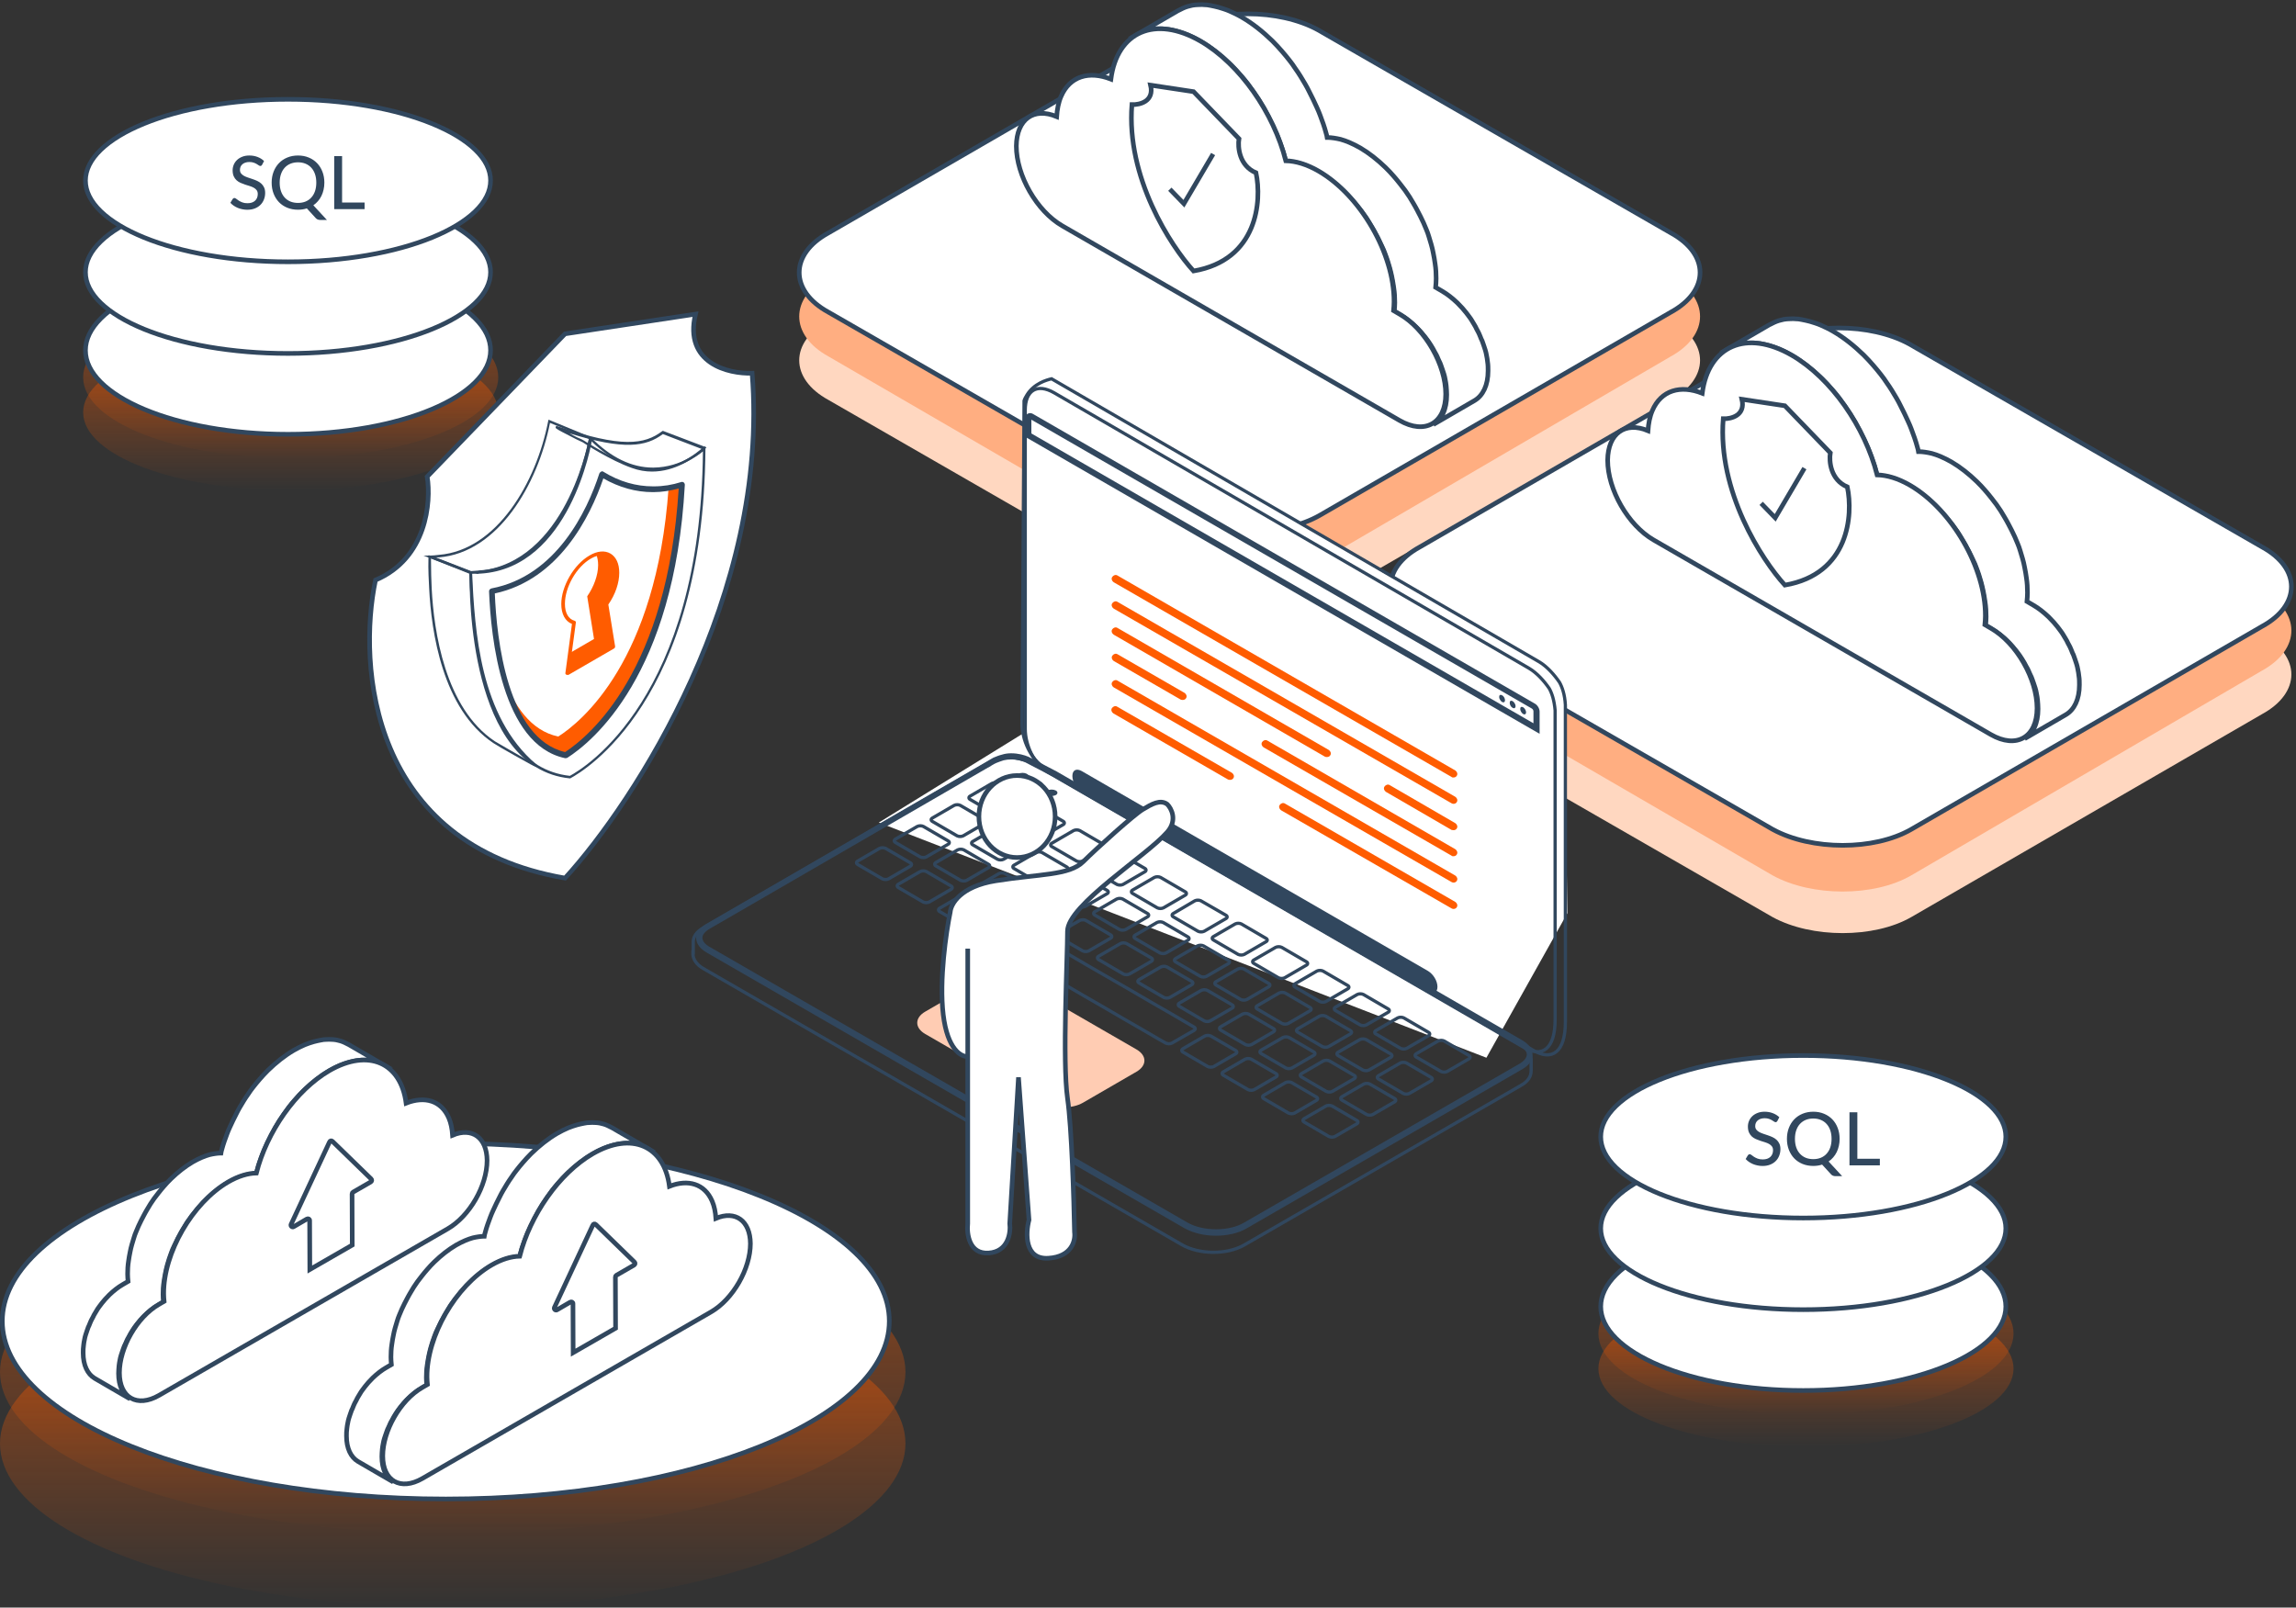 <svg width="497" height="348" viewBox="0 0 497 348" fill="none" xmlns="http://www.w3.org/2000/svg">
<rect x="0" y="0" width="497" height="348" fill="#333333" stroke="none"/>
<ellipse cx="98" cy="297" rx="98" ry="35" fill="url(#paint0_linear_408_18241)" fill-opacity="0.5"/>
<ellipse cx="98" cy="312.5" rx="98" ry="35.5" fill="url(#paint1_linear_408_18241)" fill-opacity="0.5"/>
<path d="M192.5 286C192.5 291.205 189.892 296.213 185.071 300.819C180.249 305.427 173.245 309.599 164.548 313.114C147.158 320.142 123.1 324.5 96.5 324.5C69.9 324.5 45.842 320.142 28.451 313.114C19.755 309.599 12.751 305.427 7.929 300.819C3.108 296.213 0.5 291.205 0.5 286C0.5 280.795 3.108 275.787 7.929 271.181C12.751 266.573 19.755 262.401 28.451 258.886C45.842 251.858 69.9 247.5 96.5 247.5C123.1 247.5 147.158 251.858 164.548 258.886C173.245 262.401 180.249 266.573 185.071 271.181C189.892 275.787 192.5 280.795 192.5 286Z" fill="white" stroke="#31475E"/>
<path d="M75.555 226.17C75.507 226.17 75.507 226.123 75.459 226.123C75.172 225.979 74.884 225.835 74.597 225.692C74.31 225.548 74.022 225.452 73.735 225.356C73.448 225.261 73.113 225.213 72.778 225.117C72.442 225.069 72.107 225.021 71.772 225.021C71.389 225.021 71.054 224.973 70.671 225.021C70.24 225.021 69.857 225.069 69.426 225.165C68.947 225.261 68.468 225.356 67.941 225.5C67.319 225.692 66.649 225.883 65.978 226.17C65.212 226.506 64.398 226.889 63.584 227.368C61.621 228.517 59.754 230.001 57.982 231.725C57.359 232.347 56.737 233.018 56.162 233.688C55.684 234.215 55.252 234.789 54.822 235.316C54.438 235.795 54.056 236.322 53.72 236.848C53.385 237.327 53.05 237.806 52.763 238.285C52.475 238.764 52.188 239.242 51.901 239.721C51.614 240.2 51.374 240.679 51.135 241.158C50.895 241.637 50.656 242.115 50.416 242.594C50.177 243.073 49.986 243.552 49.746 244.031C49.507 244.509 49.315 245.036 49.124 245.515C48.932 246.042 48.74 246.568 48.549 247.095C48.358 247.67 48.166 248.244 48.022 248.819C47.927 249.106 47.879 249.346 47.831 249.633C47.783 249.633 47.735 249.633 47.639 249.633C47.304 249.633 46.969 249.681 46.586 249.729C46.203 249.777 45.772 249.872 45.341 249.968C44.814 250.112 44.288 250.303 43.713 250.543C43.042 250.83 42.372 251.165 41.702 251.548C40.074 252.506 38.494 253.751 37.009 255.187C36.483 255.714 35.956 256.241 35.477 256.815C35.094 257.246 34.711 257.725 34.328 258.204C33.993 258.635 33.705 259.018 33.37 259.449C33.083 259.832 32.843 260.263 32.556 260.646C32.317 261.029 32.077 261.412 31.838 261.843C31.599 262.226 31.407 262.609 31.168 263.04C30.976 263.423 30.737 263.854 30.545 264.237C30.354 264.62 30.162 265.051 29.971 265.434C29.779 265.865 29.635 266.248 29.444 266.679C29.252 267.11 29.109 267.541 28.965 268.02C28.821 268.499 28.678 268.977 28.534 269.456C28.39 269.983 28.247 270.51 28.151 271.084C28.007 271.755 27.912 272.377 27.816 273.047C27.672 273.957 27.624 274.915 27.624 275.777C27.624 276.351 27.672 276.878 27.72 277.405L26.571 278.075C25.565 278.65 24.608 279.416 23.698 280.278C23.363 280.613 23.076 280.948 22.74 281.283C22.501 281.57 22.262 281.858 22.022 282.145C21.831 282.384 21.639 282.672 21.448 282.911C21.256 283.151 21.112 283.39 20.969 283.629C20.825 283.869 20.681 284.108 20.538 284.348C20.394 284.587 20.25 284.826 20.155 285.066C20.011 285.305 19.915 285.545 19.772 285.784C19.676 286.024 19.532 286.263 19.436 286.55C19.341 286.79 19.245 287.077 19.101 287.316C19.006 287.604 18.91 287.843 18.814 288.13C18.718 288.418 18.622 288.705 18.527 288.992C18.431 289.327 18.335 289.663 18.287 289.998C18.192 290.381 18.144 290.812 18.096 291.195C18 291.769 18 292.344 18 292.871C18 295.552 18.958 297.467 20.49 298.377L28.151 302.83C26.619 301.921 25.661 300.053 25.661 297.324C25.661 296.797 25.709 296.223 25.757 295.648C25.805 295.265 25.853 294.882 25.948 294.451C25.996 294.116 26.092 293.781 26.188 293.445C26.284 293.158 26.379 292.871 26.475 292.583C26.571 292.296 26.667 292.057 26.762 291.769C26.858 291.53 26.954 291.243 27.098 291.003C27.193 290.764 27.337 290.525 27.433 290.237C27.529 289.998 27.672 289.758 27.816 289.519C27.96 289.28 28.055 289.04 28.199 288.801C28.343 288.561 28.486 288.322 28.63 288.083C28.774 287.843 28.965 287.604 29.109 287.364C29.3 287.125 29.492 286.838 29.683 286.598C29.923 286.311 30.162 286.024 30.401 285.736C30.689 285.401 31.024 285.066 31.359 284.731C32.269 283.869 33.227 283.103 34.232 282.528L35.381 281.858C35.334 281.331 35.286 280.804 35.286 280.23C35.286 279.32 35.334 278.41 35.477 277.5C35.573 276.878 35.669 276.208 35.812 275.537C35.908 275.011 36.052 274.484 36.195 273.909C36.339 273.43 36.483 272.952 36.626 272.473C36.77 272.042 36.914 271.611 37.105 271.132C37.249 270.701 37.44 270.27 37.632 269.887C37.823 269.456 38.015 269.073 38.206 268.69C38.398 268.307 38.59 267.876 38.829 267.493C39.02 267.11 39.26 266.679 39.499 266.296C39.739 265.913 39.978 265.482 40.218 265.099C40.457 264.668 40.744 264.285 41.032 263.902C41.319 263.471 41.654 263.04 41.989 262.657C42.372 262.178 42.755 261.699 43.138 261.268C43.617 260.694 44.144 260.167 44.67 259.64C46.155 258.204 47.735 256.959 49.363 256.001C50.033 255.618 50.704 255.283 51.374 254.996C51.949 254.756 52.475 254.565 53.002 254.421C53.433 254.325 53.816 254.23 54.247 254.182C54.582 254.134 54.965 254.086 55.3 254.086C55.348 254.086 55.396 254.086 55.492 254.086C55.54 253.799 55.636 253.559 55.684 253.272C55.827 252.697 56.019 252.123 56.21 251.548C56.402 251.021 56.593 250.495 56.785 249.968C56.976 249.489 57.168 248.963 57.407 248.484C57.599 248.005 57.838 247.526 58.078 247.047C58.317 246.568 58.556 246.09 58.796 245.611C59.035 245.132 59.323 244.653 59.562 244.174C59.849 243.695 60.137 243.217 60.424 242.738C60.759 242.259 61.046 241.78 61.382 241.301C61.765 240.775 62.1 240.296 62.483 239.769C62.914 239.195 63.345 238.668 63.824 238.141C64.398 237.471 65.021 236.8 65.643 236.178C67.415 234.454 69.282 232.97 71.245 231.821C72.059 231.342 72.825 230.959 73.639 230.624C74.31 230.336 74.932 230.145 75.603 229.953C76.129 229.81 76.608 229.714 77.087 229.618C77.518 229.57 77.949 229.522 78.332 229.474C78.715 229.474 79.098 229.474 79.433 229.474C79.768 229.474 80.103 229.522 80.439 229.57C80.774 229.618 81.061 229.714 81.396 229.81C81.684 229.905 81.971 230.001 82.258 230.145C82.546 230.288 82.833 230.384 83.12 230.576C83.168 230.576 83.168 230.624 83.216 230.624L75.555 226.17Z" fill="white" stroke="#31475E" stroke-miterlimit="10"/>
<path d="M71.294 231.771C79.77 226.887 86.76 230.047 87.91 238.81C91.932 237.23 95.523 238.235 97.151 242.018C97.63 243.119 97.869 244.412 97.965 245.753C102.179 243.981 105.387 246.232 105.435 251.211C105.435 256.67 101.652 263.278 96.912 266.007L34.425 302.063C29.685 304.792 25.854 302.589 25.854 297.179C25.854 291.768 29.637 285.112 34.377 282.383L35.526 281.713C35.478 281.186 35.431 280.659 35.431 280.085C35.383 271.178 41.655 260.357 49.412 255.856C51.567 254.611 53.626 253.989 55.493 253.941C57.744 245.082 63.968 236.033 71.294 231.771Z" fill="white" stroke="#31475E" stroke-miterlimit="10"/>
<path d="M71.956 247.071L80.344 255.221C80.543 255.42 80.503 255.698 80.265 255.857L76.408 258.083C76.289 258.163 76.21 258.282 76.21 258.441L76.249 269.533L67.066 274.821L67.026 264.206C67.026 263.888 66.708 263.729 66.429 263.888L63.567 265.558C63.249 265.756 62.851 265.399 63.01 265.041L71.32 247.23C71.439 246.912 71.757 246.872 71.956 247.071Z" stroke="#31475E" stroke-miterlimit="10"/>
<path d="M132.555 244.17C132.507 244.17 132.507 244.123 132.459 244.123C132.172 243.979 131.884 243.835 131.597 243.692C131.31 243.548 131.022 243.452 130.735 243.356C130.448 243.261 130.113 243.213 129.778 243.117C129.442 243.069 129.107 243.021 128.772 243.021C128.389 243.021 128.054 242.973 127.671 243.021C127.24 243.021 126.857 243.069 126.426 243.165C125.947 243.261 125.468 243.356 124.941 243.5C124.319 243.692 123.649 243.883 122.978 244.17C122.212 244.506 121.398 244.889 120.584 245.368C118.621 246.517 116.754 248.001 114.982 249.725C114.359 250.347 113.737 251.018 113.162 251.688C112.684 252.215 112.253 252.789 111.822 253.316C111.439 253.795 111.055 254.322 110.72 254.848C110.385 255.327 110.05 255.806 109.763 256.285C109.475 256.764 109.188 257.242 108.901 257.721C108.613 258.2 108.374 258.679 108.135 259.158C107.895 259.637 107.656 260.115 107.416 260.594C107.177 261.073 106.985 261.552 106.746 262.031C106.507 262.509 106.315 263.036 106.124 263.515C105.932 264.042 105.741 264.568 105.549 265.095C105.357 265.67 105.166 266.244 105.022 266.819C104.927 267.106 104.879 267.346 104.831 267.633C104.783 267.633 104.735 267.633 104.639 267.633C104.304 267.633 103.969 267.681 103.586 267.729C103.203 267.777 102.772 267.872 102.341 267.968C101.814 268.112 101.287 268.303 100.713 268.543C100.043 268.83 99.372 269.165 98.702 269.548C97.074 270.506 95.494 271.751 94.009 273.187C93.483 273.714 92.956 274.241 92.477 274.815C92.094 275.246 91.711 275.725 91.328 276.204C90.993 276.635 90.705 277.018 90.37 277.449C90.083 277.832 89.844 278.263 89.556 278.646C89.317 279.029 89.077 279.412 88.838 279.843C88.599 280.226 88.407 280.609 88.168 281.04C87.976 281.423 87.737 281.854 87.545 282.237C87.354 282.62 87.162 283.051 86.971 283.434C86.779 283.865 86.635 284.248 86.444 284.679C86.252 285.11 86.109 285.541 85.965 286.02C85.821 286.499 85.678 286.977 85.534 287.456C85.391 287.983 85.247 288.51 85.151 289.084C85.007 289.755 84.912 290.377 84.816 291.047C84.672 291.957 84.624 292.915 84.624 293.777C84.624 294.351 84.672 294.878 84.72 295.405L83.571 296.075C82.565 296.65 81.608 297.416 80.698 298.278C80.363 298.613 80.076 298.948 79.74 299.283C79.501 299.57 79.261 299.858 79.022 300.145C78.831 300.384 78.639 300.672 78.448 300.911C78.256 301.151 78.112 301.39 77.969 301.629C77.825 301.869 77.681 302.108 77.538 302.348C77.394 302.587 77.251 302.826 77.155 303.066C77.011 303.305 76.915 303.545 76.772 303.784C76.676 304.024 76.532 304.263 76.436 304.55C76.341 304.79 76.245 305.077 76.101 305.316C76.005 305.604 75.91 305.843 75.814 306.13C75.718 306.418 75.623 306.705 75.527 306.992C75.431 307.327 75.335 307.663 75.287 307.998C75.192 308.381 75.144 308.812 75.096 309.195C75 309.769 75 310.344 75 310.871C75 313.552 75.958 315.467 77.49 316.377L85.151 320.83C83.619 319.921 82.661 318.053 82.661 315.324C82.661 314.797 82.709 314.223 82.757 313.648C82.805 313.265 82.853 312.882 82.948 312.451C82.996 312.116 83.092 311.781 83.188 311.445C83.284 311.158 83.379 310.871 83.475 310.583C83.571 310.296 83.667 310.057 83.763 309.769C83.858 309.53 83.954 309.243 84.098 309.003C84.193 308.764 84.337 308.525 84.433 308.237C84.529 307.998 84.672 307.758 84.816 307.519C84.96 307.28 85.055 307.04 85.199 306.801C85.343 306.561 85.486 306.322 85.63 306.083C85.774 305.843 85.965 305.604 86.109 305.364C86.3 305.125 86.492 304.838 86.683 304.598C86.923 304.311 87.162 304.024 87.401 303.736C87.689 303.401 88.024 303.066 88.359 302.731C89.269 301.869 90.227 301.103 91.232 300.528L92.381 299.858C92.334 299.331 92.286 298.804 92.286 298.23C92.286 297.32 92.334 296.41 92.477 295.5C92.573 294.878 92.669 294.208 92.812 293.537C92.908 293.011 93.052 292.484 93.195 291.909C93.339 291.43 93.483 290.952 93.626 290.473C93.77 290.042 93.914 289.611 94.105 289.132C94.249 288.701 94.44 288.27 94.632 287.887C94.823 287.456 95.015 287.073 95.206 286.69C95.398 286.307 95.59 285.876 95.829 285.493C96.02 285.11 96.26 284.679 96.499 284.296C96.739 283.913 96.978 283.482 97.218 283.099C97.457 282.668 97.744 282.285 98.031 281.902C98.319 281.471 98.654 281.04 98.989 280.657C99.372 280.178 99.755 279.699 100.138 279.268C100.617 278.694 101.144 278.167 101.671 277.64C103.155 276.204 104.735 274.959 106.363 274.001C107.033 273.618 107.704 273.283 108.374 272.996C108.949 272.756 109.475 272.565 110.002 272.421C110.433 272.325 110.816 272.23 111.247 272.182C111.582 272.134 111.965 272.086 112.3 272.086C112.348 272.086 112.396 272.086 112.492 272.086C112.54 271.799 112.636 271.559 112.684 271.272C112.827 270.697 113.019 270.123 113.21 269.548C113.402 269.021 113.593 268.495 113.785 267.968C113.976 267.489 114.168 266.963 114.407 266.484C114.599 266.005 114.838 265.526 115.078 265.047C115.317 264.568 115.556 264.09 115.796 263.611C116.035 263.132 116.323 262.653 116.562 262.174C116.849 261.695 117.137 261.217 117.424 260.738C117.759 260.259 118.046 259.78 118.382 259.301C118.765 258.775 119.1 258.296 119.483 257.769C119.914 257.195 120.345 256.668 120.824 256.141C121.398 255.471 122.021 254.8 122.643 254.178C124.415 252.454 126.282 250.97 128.245 249.821C129.059 249.342 129.825 248.959 130.639 248.624C131.31 248.336 131.932 248.145 132.603 247.953C133.129 247.81 133.608 247.714 134.087 247.618C134.518 247.57 134.949 247.522 135.332 247.474C135.715 247.474 136.098 247.474 136.433 247.474C136.768 247.474 137.104 247.522 137.439 247.57C137.774 247.618 138.061 247.714 138.396 247.81C138.684 247.905 138.971 248.001 139.258 248.145C139.546 248.288 139.833 248.384 140.12 248.576C140.168 248.576 140.168 248.624 140.216 248.624L132.555 244.17Z" fill="white" stroke="#31475E" stroke-miterlimit="10"/>
<path d="M128.294 249.771C136.77 244.887 143.76 248.047 144.91 256.81C148.932 255.23 152.523 256.235 154.151 260.018C154.63 261.119 154.869 262.412 154.965 263.753C159.179 261.981 162.387 264.232 162.435 269.211C162.435 274.67 158.652 281.278 153.912 284.007L91.425 320.063C86.685 322.792 82.854 320.589 82.854 315.179C82.854 309.768 86.637 303.112 91.377 300.383L92.526 299.713C92.478 299.186 92.43 298.659 92.43 298.085C92.383 289.178 98.655 278.357 106.412 273.856C108.567 272.611 110.626 271.989 112.493 271.941C114.744 263.082 120.968 254.033 128.294 249.771Z" fill="white" stroke="#31475E" stroke-miterlimit="10"/>
<path d="M128.956 265.071L137.344 273.221C137.543 273.42 137.503 273.698 137.265 273.857L133.408 276.083C133.289 276.163 133.21 276.282 133.21 276.441L133.249 287.533L124.066 292.821L124.026 282.206C124.026 281.888 123.708 281.729 123.429 281.888L120.567 283.558C120.249 283.756 119.851 283.399 120.01 283.041L128.32 265.23C128.439 264.912 128.757 264.872 128.956 265.071Z" stroke="#31475E" stroke-miterlimit="10"/>
<path d="M361.669 69.417C370.11 74.022 370.11 81.978 361.669 86.583L285.695 130.546C277.675 135.151 264.169 135.151 255.727 130.546L179.331 86.583C170.89 81.978 170.89 74.022 179.331 69.417L255.305 25.454C263.325 20.849 276.831 20.849 285.273 25.454L361.669 69.417Z" fill="#FFD7C0"/>
<path d="M489.669 137.417C498.11 142.022 498.11 149.978 489.669 154.583L413.695 198.546C405.675 203.151 392.169 203.151 383.727 198.546L307.331 154.583C298.89 149.978 298.89 142.022 307.331 137.417L383.305 93.454C391.325 88.849 404.831 88.849 413.273 93.454L489.669 137.417Z" fill="#FFD7C0"/>
<path d="M361.669 59.84C370.11 64.487 370.11 72.513 361.669 77.16L285.695 121.515C277.675 126.162 264.169 126.162 255.727 121.515L179.331 77.16C170.89 72.513 170.89 64.487 179.331 59.84L255.305 15.485C263.325 10.838 276.831 10.838 285.273 15.485L361.669 59.84Z" fill="#FFAE81"/>
<path d="M489.669 127.84C498.11 132.487 498.11 140.513 489.669 145.16L413.695 189.515C405.675 194.162 392.169 194.162 383.727 189.515L307.331 145.16C298.89 140.513 298.89 132.487 307.331 127.84L383.305 83.485C391.325 78.838 404.831 78.838 413.273 83.485L489.669 127.84Z" fill="#FFAE81"/>
<path d="M361.669 50.417C370.11 55.022 370.11 62.978 361.669 67.583L285.695 111.546C277.675 116.151 264.169 116.151 255.727 111.546L179.331 67.583C170.89 62.978 170.89 55.022 179.331 50.417L255.305 6.454C263.325 1.849 276.831 1.849 285.273 6.454L361.669 50.417Z" fill="white" stroke="#31475E" stroke-miterlimit="10" stroke-linecap="round" stroke-linejoin="round"/>
<path d="M489.669 118.417C498.11 123.022 498.11 130.978 489.669 135.583L413.695 179.546C405.675 184.151 392.169 184.151 383.727 179.546L307.331 135.583C298.89 130.978 298.89 123.022 307.331 118.417L383.305 74.454C391.325 69.849 404.831 69.849 413.273 74.454L489.669 118.417Z" fill="white" stroke="#31475E" stroke-miterlimit="10" stroke-linecap="round" stroke-linejoin="round"/>
<path d="M254.893 2.367C254.949 2.367 254.949 2.311 255.005 2.311C255.341 2.143 255.676 1.976 256.012 1.808C256.347 1.64 256.683 1.528 257.018 1.416C257.354 1.304 257.745 1.249 258.137 1.137C258.528 1.081 258.92 1.025 259.311 1.025C259.759 1.025 260.15 0.969 260.597 1.025C261.101 1.025 261.548 1.081 262.051 1.193C262.611 1.304 263.17 1.416 263.785 1.584C264.512 1.808 265.295 2.031 266.078 2.367C266.973 2.759 267.923 3.206 268.874 3.765C271.167 5.107 273.348 6.841 275.417 8.854C276.144 9.581 276.871 10.364 277.542 11.147C278.101 11.762 278.605 12.433 279.108 13.048C279.555 13.608 280.003 14.223 280.394 14.838C280.786 15.397 281.177 15.957 281.513 16.516C281.848 17.075 282.184 17.634 282.519 18.193C282.855 18.753 283.135 19.312 283.414 19.871C283.694 20.43 283.973 20.99 284.253 21.549C284.533 22.108 284.756 22.667 285.036 23.227C285.316 23.786 285.539 24.401 285.763 24.96C285.987 25.575 286.21 26.191 286.434 26.806C286.658 27.477 286.881 28.148 287.049 28.819C287.161 29.154 287.217 29.434 287.273 29.77C287.329 29.77 287.385 29.77 287.497 29.77C287.888 29.77 288.28 29.826 288.727 29.881C289.174 29.937 289.678 30.049 290.181 30.161C290.796 30.329 291.411 30.552 292.082 30.832C292.865 31.168 293.648 31.559 294.431 32.007C296.333 33.125 298.178 34.579 299.912 36.257C300.527 36.872 301.142 37.487 301.701 38.158C302.149 38.661 302.596 39.221 303.043 39.78C303.435 40.283 303.77 40.731 304.162 41.234C304.497 41.681 304.777 42.185 305.113 42.632C305.392 43.079 305.672 43.527 305.951 44.03C306.231 44.477 306.455 44.925 306.734 45.428C306.958 45.876 307.238 46.379 307.461 46.826C307.685 47.274 307.909 47.777 308.132 48.224C308.356 48.728 308.524 49.175 308.748 49.678C308.971 50.182 309.139 50.685 309.307 51.244C309.475 51.803 309.642 52.363 309.81 52.922C309.978 53.537 310.146 54.152 310.257 54.823C310.425 55.606 310.537 56.333 310.649 57.116C310.817 58.179 310.873 59.297 310.873 60.304C310.873 60.975 310.817 61.59 310.761 62.205L312.103 62.988C313.277 63.659 314.396 64.554 315.458 65.561C315.85 65.952 316.185 66.344 316.577 66.735C316.856 67.071 317.136 67.406 317.416 67.742C317.639 68.021 317.863 68.357 318.087 68.636C318.31 68.916 318.478 69.196 318.646 69.475C318.814 69.755 318.982 70.034 319.149 70.314C319.317 70.594 319.485 70.873 319.597 71.153C319.764 71.433 319.876 71.712 320.044 71.992C320.156 72.272 320.324 72.551 320.436 72.887C320.547 73.166 320.659 73.502 320.827 73.781C320.939 74.117 321.051 74.397 321.163 74.732C321.274 75.068 321.386 75.403 321.498 75.739C321.61 76.13 321.722 76.522 321.778 76.913C321.89 77.361 321.946 77.864 322.001 78.311C322.113 78.982 322.113 79.653 322.113 80.269C322.113 83.4 320.995 85.637 319.205 86.7L310.257 91.901C312.047 90.838 313.166 88.657 313.166 85.469C313.166 84.854 313.11 84.183 313.054 83.512C312.998 83.065 312.942 82.617 312.83 82.114C312.774 81.722 312.662 81.331 312.55 80.94C312.439 80.604 312.327 80.269 312.215 79.933C312.103 79.597 311.991 79.318 311.879 78.982C311.767 78.703 311.656 78.367 311.488 78.088C311.376 77.808 311.208 77.528 311.096 77.193C310.984 76.913 310.817 76.633 310.649 76.354C310.481 76.074 310.369 75.795 310.202 75.515C310.034 75.235 309.866 74.956 309.698 74.676C309.53 74.397 309.307 74.117 309.139 73.837C308.915 73.558 308.692 73.222 308.468 72.943C308.188 72.607 307.909 72.272 307.629 71.936C307.294 71.544 306.902 71.153 306.511 70.761C305.448 69.755 304.33 68.86 303.155 68.189L301.813 67.406C301.869 66.791 301.925 66.176 301.925 65.505C301.925 64.442 301.869 63.38 301.701 62.317C301.589 61.59 301.477 60.807 301.31 60.024C301.198 59.409 301.03 58.794 300.862 58.123C300.695 57.564 300.527 57.004 300.359 56.445C300.191 55.942 300.023 55.438 299.8 54.879C299.632 54.376 299.408 53.873 299.185 53.425C298.961 52.922 298.737 52.474 298.514 52.027C298.29 51.58 298.066 51.076 297.787 50.629C297.563 50.182 297.283 49.678 297.004 49.231C296.724 48.784 296.444 48.28 296.165 47.833C295.885 47.33 295.55 46.882 295.214 46.435C294.879 45.931 294.487 45.428 294.096 44.981C293.648 44.422 293.201 43.862 292.753 43.359C292.194 42.688 291.579 42.073 290.964 41.458C289.23 39.78 287.385 38.326 285.483 37.207C284.7 36.76 283.917 36.369 283.135 36.033C282.463 35.753 281.848 35.53 281.233 35.362C280.73 35.25 280.282 35.138 279.779 35.082C279.388 35.026 278.94 34.971 278.549 34.971C278.493 34.971 278.437 34.971 278.325 34.971C278.269 34.635 278.157 34.355 278.101 34.02C277.934 33.349 277.71 32.678 277.486 32.007C277.263 31.391 277.039 30.776 276.815 30.161C276.592 29.602 276.368 28.987 276.088 28.427C275.865 27.868 275.585 27.309 275.305 26.75C275.026 26.191 274.746 25.631 274.466 25.072C274.187 24.513 273.851 23.953 273.572 23.394C273.236 22.835 272.901 22.276 272.565 21.717C272.174 21.157 271.838 20.598 271.447 20.039C270.999 19.424 270.608 18.864 270.16 18.249C269.657 17.578 269.154 16.963 268.594 16.348C267.923 15.565 267.196 14.782 266.469 14.055C264.4 12.042 262.219 10.308 259.926 8.966C258.976 8.407 258.081 7.959 257.13 7.568C256.347 7.232 255.62 7.009 254.837 6.785C254.222 6.617 253.663 6.505 253.104 6.394C252.6 6.338 252.097 6.282 251.65 6.226C251.202 6.226 250.755 6.226 250.363 6.226C249.972 6.226 249.58 6.282 249.189 6.338C248.798 6.394 248.462 6.505 248.071 6.617C247.735 6.729 247.399 6.841 247.064 7.009C246.728 7.176 246.393 7.288 246.057 7.512C246.001 7.512 246.001 7.568 245.945 7.568L254.893 2.367Z" fill="white" stroke="#31475E" stroke-miterlimit="10"/>
<path d="M259.873 8.911C249.974 3.207 241.81 6.898 240.467 17.132C235.77 15.286 231.576 16.46 229.674 20.878C229.115 22.165 228.835 23.675 228.723 25.241C223.802 23.171 220.055 25.8 219.999 31.616C219.999 37.991 224.417 45.709 229.954 48.896L302.934 91.007C308.47 94.194 312.944 91.622 312.944 85.302C312.944 78.983 308.526 71.21 302.99 68.022L301.648 67.239C301.704 66.624 301.76 66.009 301.76 65.338C301.816 54.936 294.49 42.297 285.43 37.04C282.913 35.586 280.509 34.859 278.328 34.803C275.699 24.458 268.429 13.888 259.873 8.911Z" fill="white" stroke="#31475E" stroke-miterlimit="10"/>
<path d="M268.191 30.03L258.359 19.841L249.055 18.436C249.898 21.949 246.714 22.71 245.017 22.652C243.753 38.392 253.385 53.218 258.359 58.664C272.264 56.275 273.165 43.498 271.877 37.408C268.226 35.862 267.898 31.845 268.191 30.03Z" stroke="#31475E"/>
<path d="M253.228 40.963L256.271 44.098L262.592 33.348" stroke="#31475E"/>
<path d="M382.893 70.367C382.949 70.367 382.949 70.311 383.005 70.311C383.341 70.143 383.676 69.976 384.012 69.808C384.347 69.64 384.683 69.528 385.018 69.416C385.354 69.305 385.745 69.249 386.137 69.137C386.528 69.081 386.92 69.025 387.311 69.025C387.759 69.025 388.15 68.969 388.597 69.025C389.101 69.025 389.548 69.081 390.051 69.193C390.611 69.305 391.17 69.416 391.785 69.584C392.512 69.808 393.295 70.031 394.078 70.367C394.973 70.758 395.923 71.206 396.874 71.765C399.167 73.107 401.348 74.841 403.417 76.854C404.144 77.581 404.871 78.364 405.542 79.147C406.101 79.762 406.605 80.433 407.108 81.048C407.555 81.608 408.003 82.223 408.394 82.838C408.786 83.397 409.177 83.957 409.513 84.516C409.848 85.075 410.184 85.634 410.519 86.193C410.855 86.753 411.135 87.312 411.414 87.871C411.694 88.43 411.973 88.99 412.253 89.549C412.533 90.108 412.756 90.667 413.036 91.227C413.316 91.786 413.539 92.401 413.763 92.96C413.987 93.575 414.21 94.191 414.434 94.806C414.658 95.477 414.881 96.148 415.049 96.819C415.161 97.154 415.217 97.434 415.273 97.77C415.329 97.77 415.385 97.77 415.497 97.77C415.888 97.77 416.28 97.826 416.727 97.881C417.174 97.937 417.678 98.049 418.181 98.161C418.796 98.329 419.411 98.552 420.082 98.832C420.865 99.168 421.648 99.559 422.431 100.007C424.333 101.125 426.178 102.579 427.912 104.257C428.527 104.872 429.142 105.487 429.701 106.158C430.149 106.661 430.596 107.221 431.043 107.78C431.435 108.283 431.77 108.731 432.162 109.234C432.497 109.681 432.777 110.185 433.113 110.632C433.392 111.079 433.672 111.527 433.951 112.03C434.231 112.477 434.455 112.925 434.734 113.428C434.958 113.876 435.238 114.379 435.461 114.826C435.685 115.274 435.909 115.777 436.132 116.224C436.356 116.728 436.524 117.175 436.748 117.678C436.971 118.182 437.139 118.685 437.307 119.244C437.475 119.803 437.642 120.363 437.81 120.922C437.978 121.537 438.146 122.152 438.257 122.823C438.425 123.606 438.537 124.333 438.649 125.116C438.817 126.179 438.873 127.297 438.873 128.304C438.873 128.975 438.817 129.59 438.761 130.205L440.103 130.988C441.277 131.659 442.396 132.554 443.458 133.561C443.85 133.952 444.185 134.344 444.577 134.735C444.856 135.071 445.136 135.406 445.416 135.742C445.639 136.021 445.863 136.357 446.087 136.636C446.31 136.916 446.478 137.196 446.646 137.475C446.814 137.755 446.982 138.035 447.149 138.314C447.317 138.594 447.485 138.873 447.597 139.153C447.764 139.433 447.876 139.712 448.044 139.992C448.156 140.271 448.324 140.551 448.436 140.887C448.547 141.166 448.659 141.502 448.827 141.781C448.939 142.117 449.051 142.397 449.163 142.732C449.274 143.068 449.386 143.403 449.498 143.739C449.61 144.13 449.722 144.522 449.778 144.913C449.89 145.361 449.946 145.864 450.001 146.311C450.113 146.982 450.113 147.653 450.113 148.269C450.113 151.4 448.995 153.637 447.205 154.7L438.257 159.901C440.047 158.838 441.166 156.657 441.166 153.469C441.166 152.854 441.11 152.183 441.054 151.512C440.998 151.065 440.942 150.617 440.83 150.114C440.774 149.723 440.662 149.331 440.55 148.94C440.439 148.604 440.327 148.269 440.215 147.933C440.103 147.597 439.991 147.318 439.879 146.982C439.767 146.703 439.656 146.367 439.488 146.088C439.376 145.808 439.208 145.528 439.096 145.193C438.984 144.913 438.817 144.634 438.649 144.354C438.481 144.074 438.369 143.795 438.202 143.515C438.034 143.235 437.866 142.956 437.698 142.676C437.53 142.397 437.307 142.117 437.139 141.837C436.915 141.558 436.692 141.222 436.468 140.943C436.188 140.607 435.909 140.271 435.629 139.936C435.294 139.544 434.902 139.153 434.511 138.762C433.448 137.755 432.33 136.86 431.155 136.189L429.813 135.406C429.869 134.791 429.925 134.176 429.925 133.505C429.925 132.442 429.869 131.38 429.701 130.317C429.589 129.59 429.477 128.807 429.31 128.024C429.198 127.409 429.03 126.794 428.862 126.123C428.695 125.564 428.527 125.004 428.359 124.445C428.191 123.942 428.023 123.438 427.8 122.879C427.632 122.376 427.408 121.873 427.185 121.425C426.961 120.922 426.737 120.475 426.514 120.027C426.29 119.58 426.066 119.076 425.787 118.629C425.563 118.182 425.283 117.678 425.004 117.231C424.724 116.784 424.444 116.28 424.165 115.833C423.885 115.33 423.55 114.882 423.214 114.435C422.879 113.931 422.487 113.428 422.096 112.981C421.648 112.422 421.201 111.862 420.753 111.359C420.194 110.688 419.579 110.073 418.964 109.458C417.23 107.78 415.385 106.326 413.483 105.207C412.7 104.76 411.917 104.369 411.135 104.033C410.463 103.753 409.848 103.53 409.233 103.362C408.73 103.25 408.282 103.138 407.779 103.082C407.388 103.026 406.94 102.97 406.549 102.97C406.493 102.97 406.437 102.97 406.325 102.97C406.269 102.635 406.157 102.355 406.101 102.02C405.934 101.349 405.71 100.678 405.486 100.007C405.263 99.391 405.039 98.776 404.815 98.161C404.592 97.602 404.368 96.987 404.088 96.427C403.865 95.868 403.585 95.309 403.305 94.75C403.026 94.191 402.746 93.631 402.466 93.072C402.187 92.513 401.851 91.954 401.572 91.394C401.236 90.835 400.901 90.276 400.565 89.717C400.174 89.157 399.838 88.598 399.447 88.039C398.999 87.424 398.608 86.865 398.16 86.249C397.657 85.578 397.154 84.963 396.594 84.348C395.923 83.565 395.196 82.782 394.469 82.055C392.4 80.042 390.219 78.308 387.926 76.966C386.976 76.407 386.081 75.959 385.13 75.568C384.347 75.232 383.62 75.009 382.837 74.785C382.222 74.617 381.663 74.505 381.104 74.394C380.6 74.338 380.097 74.282 379.65 74.226C379.202 74.226 378.755 74.226 378.363 74.226C377.972 74.226 377.58 74.282 377.189 74.338C376.798 74.394 376.462 74.505 376.071 74.617C375.735 74.729 375.399 74.841 375.064 75.009C374.728 75.177 374.393 75.288 374.057 75.512C374.001 75.512 374.001 75.568 373.945 75.568L382.893 70.367Z" fill="white" stroke="#31475E" stroke-miterlimit="10"/>
<path d="M387.873 76.911C377.974 71.207 369.81 74.898 368.467 85.132C363.77 83.286 359.576 84.46 357.674 88.879C357.115 90.165 356.835 91.675 356.723 93.24C351.802 91.171 348.055 93.8 347.999 99.616C347.999 105.991 352.417 113.709 357.954 116.896L430.934 159.007C436.47 162.194 440.944 159.622 440.944 153.302C440.944 146.983 436.526 139.21 430.99 136.022L429.648 135.239C429.704 134.624 429.76 134.009 429.76 133.338C429.816 122.936 422.49 110.297 413.43 105.04C410.913 103.586 408.509 102.859 406.328 102.803C403.699 92.458 396.429 81.888 387.873 76.911Z" fill="white" stroke="#31475E" stroke-miterlimit="10"/>
<path d="M396.191 98.03L386.359 87.841L377.055 86.436C377.898 89.949 374.714 90.71 373.017 90.652C371.753 106.392 381.385 121.218 386.359 126.664C400.264 124.275 401.165 111.498 399.877 105.408C396.226 103.862 395.898 99.845 396.191 98.03Z" stroke="#31475E"/>
<path d="M381.228 108.963L384.271 112.098L390.592 101.348" stroke="#31475E"/>
<ellipse cx="390.927" cy="288.683" rx="44.927" ry="17.504" fill="url(#paint2_linear_408_18241)" fill-opacity="0.5"/>
<ellipse cx="390.927" cy="296.266" rx="44.927" ry="16.921" fill="url(#paint3_linear_408_18241)" fill-opacity="0.5"/>
<path d="M434.188 282.844C434.188 285.25 433.032 287.585 430.85 289.757C428.667 291.931 425.482 293.912 421.506 295.586C413.556 298.933 402.539 301.015 390.344 301.015C378.149 301.015 367.132 298.933 359.182 295.586C355.206 293.912 352.021 291.931 349.838 289.757C347.656 287.585 346.5 285.25 346.5 282.844C346.5 280.438 347.656 278.103 349.838 275.931C352.021 273.757 355.206 271.776 359.182 270.102C367.132 266.755 378.149 264.673 390.344 264.673C402.539 264.673 413.556 266.755 421.506 270.102C425.482 271.776 428.667 273.757 430.85 275.931C433.032 278.103 434.188 280.438 434.188 282.844Z" fill="white" stroke="#31475E"/>
<path d="M434.188 265.926C434.188 268.245 433.038 270.502 430.856 272.606C428.673 274.711 425.488 276.63 421.511 278.252C413.56 281.496 402.541 283.513 390.344 283.513C378.147 283.513 367.128 281.496 359.177 278.252C355.2 276.63 352.015 274.711 349.832 272.606C347.65 270.502 346.5 268.245 346.5 265.926C346.5 263.606 347.65 261.349 349.832 259.245C352.015 257.14 355.2 255.221 359.177 253.599C367.128 250.355 378.147 248.338 390.344 248.338C402.541 248.338 413.56 250.355 421.511 253.599C425.488 255.221 428.673 257.14 430.856 259.245C433.038 261.349 434.188 263.606 434.188 265.926Z" fill="white" stroke="#31475E"/>
<path d="M434.188 246.088C434.188 248.407 433.038 250.664 430.856 252.768C428.673 254.874 425.488 256.792 421.511 258.415C413.56 261.658 402.541 263.675 390.344 263.675C378.147 263.675 367.128 261.658 359.177 258.415C355.2 256.792 352.015 254.874 349.832 252.768C347.65 250.664 346.5 248.407 346.5 246.088C346.5 243.768 347.65 241.511 349.832 239.407C352.015 237.302 355.2 235.383 359.177 233.761C367.128 230.517 378.147 228.5 390.344 228.5C402.541 228.5 413.56 230.517 421.511 233.761C425.488 235.383 428.673 237.302 430.856 239.407C433.038 241.511 434.188 243.768 434.188 246.088Z" fill="white" stroke="#31475E"/>
<path d="M384.741 242.664C384.688 242.755 384.632 242.822 384.573 242.864C384.514 242.907 384.44 242.928 384.349 242.928C384.253 242.928 384.144 242.886 384.021 242.8C383.898 242.71 383.744 242.611 383.557 242.504C383.376 242.392 383.157 242.294 382.901 242.208C382.645 242.118 382.338 242.072 381.981 242.072C381.645 242.072 381.349 242.118 381.093 242.208C380.842 242.294 380.632 242.414 380.461 242.568C380.29 242.718 380.16 242.896 380.069 243.104C379.984 243.307 379.941 243.528 379.941 243.768C379.941 244.078 380.018 244.334 380.173 244.536C380.333 244.739 380.541 244.912 380.797 245.056C381.053 245.2 381.344 245.326 381.669 245.432C381.994 245.539 382.328 245.651 382.669 245.768C383.01 245.88 383.344 246.011 383.669 246.16C383.994 246.31 384.285 246.499 384.541 246.728C384.797 246.952 385.002 247.23 385.157 247.56C385.317 247.886 385.397 248.286 385.397 248.76C385.397 249.267 385.309 249.742 385.133 250.184C384.962 250.627 384.712 251.014 384.381 251.344C384.05 251.675 383.642 251.936 383.157 252.128C382.677 252.315 382.13 252.408 381.517 252.408C381.149 252.408 380.792 252.371 380.445 252.296C380.098 252.227 379.77 252.128 379.461 252C379.152 251.867 378.861 251.71 378.589 251.528C378.322 251.342 378.082 251.134 377.869 250.904L378.357 250.088C378.405 250.024 378.461 249.971 378.525 249.928C378.594 249.886 378.672 249.864 378.757 249.864C378.869 249.864 378.997 249.923 379.141 250.04C379.29 250.158 379.472 250.288 379.685 250.432C379.904 250.571 380.162 250.699 380.461 250.816C380.765 250.934 381.133 250.992 381.565 250.992C381.917 250.992 382.232 250.947 382.509 250.856C382.786 250.76 383.018 250.627 383.205 250.456C383.397 250.28 383.544 250.07 383.645 249.824C383.746 249.579 383.797 249.307 383.797 249.008C383.797 248.672 383.72 248.398 383.565 248.184C383.41 247.971 383.205 247.792 382.949 247.648C382.693 247.504 382.402 247.382 382.077 247.28C381.752 247.179 381.418 247.075 381.077 246.968C380.736 246.856 380.402 246.728 380.077 246.584C379.752 246.44 379.461 246.254 379.205 246.024C378.949 245.79 378.744 245.499 378.589 245.152C378.434 244.8 378.357 244.368 378.357 243.856C378.357 243.446 378.437 243.048 378.597 242.664C378.757 242.28 378.989 241.942 379.293 241.648C379.602 241.35 379.981 241.112 380.429 240.936C380.877 240.755 381.389 240.664 381.965 240.664C382.61 240.664 383.202 240.768 383.741 240.976C384.285 241.179 384.757 241.472 385.157 241.856L384.741 242.664ZM388.54 246.536C388.54 247.224 388.634 247.84 388.82 248.384C389.007 248.923 389.274 249.382 389.62 249.76C389.967 250.139 390.383 250.43 390.868 250.632C391.359 250.83 391.906 250.928 392.508 250.928C393.111 250.928 393.655 250.83 394.14 250.632C394.631 250.43 395.047 250.139 395.388 249.76C395.735 249.382 396.002 248.923 396.188 248.384C396.375 247.84 396.468 247.224 396.468 246.536C396.468 245.854 396.375 245.24 396.188 244.696C396.002 244.152 395.735 243.691 395.388 243.312C395.047 242.934 394.631 242.643 394.14 242.44C393.655 242.238 393.111 242.136 392.508 242.136C391.906 242.136 391.359 242.238 390.868 242.44C390.383 242.643 389.967 242.934 389.62 243.312C389.274 243.691 389.007 244.152 388.82 244.696C388.634 245.24 388.54 245.854 388.54 246.536ZM398.764 254.616H397.356C397.148 254.616 396.964 254.587 396.804 254.528C396.644 254.475 396.495 254.374 396.356 254.224L394.42 252.112C393.834 252.304 393.196 252.4 392.508 252.4C391.66 252.4 390.884 252.256 390.18 251.968C389.482 251.68 388.882 251.278 388.38 250.76C387.884 250.238 387.498 249.619 387.22 248.904C386.943 248.184 386.804 247.395 386.804 246.536C386.804 245.683 386.943 244.896 387.22 244.176C387.498 243.456 387.884 242.838 388.38 242.32C388.882 241.798 389.482 241.392 390.18 241.104C390.884 240.811 391.66 240.664 392.508 240.664C393.362 240.664 394.138 240.811 394.836 241.104C395.535 241.392 396.135 241.798 396.636 242.32C397.138 242.838 397.524 243.456 397.796 244.176C398.074 244.896 398.212 245.683 398.212 246.536C398.212 247.07 398.156 247.579 398.044 248.064C397.938 248.544 397.783 248.992 397.58 249.408C397.378 249.824 397.127 250.203 396.828 250.544C396.535 250.886 396.202 251.184 395.828 251.44L398.764 254.616ZM406.92 250.848V252.28H400.344V240.792H402.048V250.848H406.92Z" fill="#31475E"/>
<ellipse cx="62.927" cy="81.683" rx="44.927" ry="17.504" fill="url(#paint4_linear_408_18241)" fill-opacity="0.5"/>
<ellipse cx="62.927" cy="89.266" rx="44.927" ry="16.921" fill="url(#paint5_linear_408_18241)" fill-opacity="0.5"/>
<path d="M106.188 75.844C106.188 78.25 105.032 80.585 102.85 82.757C100.667 84.931 97.482 86.912 93.506 88.586C85.556 91.933 74.539 94.015 62.344 94.015C50.149 94.015 39.132 91.933 31.182 88.586C27.206 86.912 24.021 84.931 21.837 82.757C19.656 80.585 18.5 78.25 18.5 75.844C18.5 73.438 19.656 71.103 21.837 68.931C24.021 66.757 27.206 64.776 31.182 63.102C39.132 59.755 50.149 57.673 62.344 57.673C74.539 57.673 85.556 59.755 93.506 63.102C97.482 64.776 100.667 66.757 102.85 68.931C105.032 71.103 106.188 73.438 106.188 75.844Z" fill="white" stroke="#31475E"/>
<path d="M106.188 58.925C106.188 61.245 105.038 63.502 102.856 65.606C100.673 67.711 97.488 69.63 93.511 71.252C85.56 74.496 74.541 76.513 62.344 76.513C50.147 76.513 39.128 74.496 31.177 71.252C27.2 69.63 24.015 67.711 21.832 65.606C19.65 63.502 18.5 61.245 18.5 58.925C18.5 56.606 19.65 54.349 21.832 52.245C24.015 50.14 27.2 48.221 31.177 46.599C39.128 43.355 50.147 41.338 62.344 41.338C74.541 41.338 85.56 43.355 93.511 46.599C97.488 48.221 100.673 50.14 102.856 52.245C105.038 54.349 106.188 56.606 106.188 58.925Z" fill="white" stroke="#31475E"/>
<path d="M106.188 39.088C106.188 41.407 105.038 43.664 102.856 45.768C100.673 47.873 97.488 49.792 93.511 51.415C85.56 54.658 74.541 56.675 62.344 56.675C50.147 56.675 39.128 54.658 31.177 51.415C27.2 49.792 24.015 47.873 21.832 45.768C19.65 43.664 18.5 41.407 18.5 39.088C18.5 36.768 19.65 34.511 21.832 32.407C24.015 30.302 27.2 28.383 31.177 26.761C39.128 23.517 50.147 21.5 62.344 21.5C74.541 21.5 85.56 23.517 93.511 26.761C97.488 28.383 100.673 30.302 102.856 32.407C105.038 34.511 106.188 36.768 106.188 39.088Z" fill="white" stroke="#31475E"/>
<path d="M56.741 35.664C56.688 35.755 56.632 35.822 56.573 35.864C56.514 35.907 56.44 35.928 56.349 35.928C56.253 35.928 56.144 35.886 56.021 35.8C55.898 35.71 55.744 35.611 55.557 35.504C55.376 35.392 55.157 35.294 54.901 35.208C54.645 35.118 54.339 35.072 53.981 35.072C53.645 35.072 53.349 35.118 53.093 35.208C52.843 35.294 52.632 35.414 52.461 35.568C52.291 35.718 52.16 35.896 52.069 36.104C51.984 36.307 51.941 36.528 51.941 36.768C51.941 37.078 52.019 37.334 52.173 37.536C52.333 37.739 52.541 37.912 52.797 38.056C53.053 38.2 53.344 38.326 53.669 38.432C53.995 38.539 54.328 38.651 54.669 38.768C55.011 38.88 55.344 39.011 55.669 39.16C55.995 39.31 56.285 39.499 56.541 39.728C56.797 39.952 57.002 40.23 57.157 40.56C57.317 40.886 57.397 41.286 57.397 41.76C57.397 42.267 57.309 42.742 57.133 43.184C56.962 43.627 56.712 44.014 56.381 44.344C56.05 44.675 55.642 44.936 55.157 45.128C54.677 45.315 54.13 45.408 53.517 45.408C53.149 45.408 52.792 45.371 52.445 45.296C52.099 45.227 51.77 45.128 51.461 45C51.152 44.867 50.861 44.71 50.589 44.528C50.322 44.342 50.083 44.134 49.869 43.904L50.357 43.088C50.405 43.024 50.461 42.971 50.525 42.928C50.594 42.886 50.672 42.864 50.757 42.864C50.869 42.864 50.997 42.923 51.141 43.04C51.291 43.158 51.472 43.288 51.685 43.432C51.904 43.571 52.163 43.699 52.461 43.816C52.765 43.934 53.133 43.992 53.565 43.992C53.917 43.992 54.232 43.947 54.509 43.856C54.786 43.76 55.019 43.627 55.205 43.456C55.397 43.28 55.544 43.07 55.645 42.824C55.746 42.579 55.797 42.307 55.797 42.008C55.797 41.672 55.72 41.398 55.565 41.184C55.41 40.971 55.205 40.792 54.949 40.648C54.693 40.504 54.403 40.382 54.077 40.28C53.752 40.179 53.419 40.075 53.077 39.968C52.736 39.856 52.403 39.728 52.077 39.584C51.752 39.44 51.461 39.254 51.205 39.024C50.949 38.79 50.744 38.499 50.589 38.152C50.434 37.8 50.357 37.368 50.357 36.856C50.357 36.446 50.437 36.048 50.597 35.664C50.757 35.28 50.989 34.942 51.293 34.648C51.602 34.35 51.981 34.112 52.429 33.936C52.877 33.755 53.389 33.664 53.965 33.664C54.611 33.664 55.203 33.768 55.741 33.976C56.285 34.179 56.757 34.472 57.157 34.856L56.741 35.664ZM60.54 39.536C60.54 40.224 60.634 40.84 60.82 41.384C61.007 41.923 61.274 42.382 61.62 42.76C61.967 43.139 62.383 43.43 62.868 43.632C63.359 43.83 63.906 43.928 64.508 43.928C65.111 43.928 65.655 43.83 66.14 43.632C66.631 43.43 67.047 43.139 67.388 42.76C67.735 42.382 68.002 41.923 68.188 41.384C68.375 40.84 68.468 40.224 68.468 39.536C68.468 38.854 68.375 38.24 68.188 37.696C68.002 37.152 67.735 36.691 67.388 36.312C67.047 35.934 66.631 35.643 66.14 35.44C65.655 35.238 65.111 35.136 64.508 35.136C63.906 35.136 63.359 35.238 62.868 35.44C62.383 35.643 61.967 35.934 61.62 36.312C61.274 36.691 61.007 37.152 60.82 37.696C60.634 38.24 60.54 38.854 60.54 39.536ZM70.764 47.616H69.356C69.148 47.616 68.964 47.587 68.804 47.528C68.644 47.475 68.495 47.374 68.356 47.224L66.42 45.112C65.834 45.304 65.196 45.4 64.508 45.4C63.66 45.4 62.884 45.256 62.18 44.968C61.482 44.68 60.882 44.278 60.38 43.76C59.884 43.238 59.498 42.619 59.22 41.904C58.943 41.184 58.804 40.395 58.804 39.536C58.804 38.683 58.943 37.896 59.22 37.176C59.498 36.456 59.884 35.838 60.38 35.32C60.882 34.798 61.482 34.392 62.18 34.104C62.884 33.811 63.66 33.664 64.508 33.664C65.362 33.664 66.138 33.811 66.836 34.104C67.535 34.392 68.135 34.798 68.636 35.32C69.138 35.838 69.524 36.456 69.796 37.176C70.074 37.896 70.212 38.683 70.212 39.536C70.212 40.07 70.156 40.579 70.044 41.064C69.938 41.544 69.783 41.992 69.58 42.408C69.378 42.824 69.127 43.203 68.828 43.544C68.535 43.886 68.202 44.184 67.828 44.44L70.764 47.616ZM78.92 43.848V45.28H72.344V33.792H74.048V43.848H78.92Z" fill="#31475E"/>
<path d="M190.233 178.069L321.754 228.977L339.289 197.67L338.596 155.454V150.16L330.835 143.962L317.674 134.577L227.124 82L222.45 85.505L221.866 93.1V109.457V140.419V158.529L190.233 178.069Z" fill="white"/>
<path d="M227.629 82L333.079 143.217C334.853 144.231 336.501 146.132 337.578 147.716C338.149 148.73 338.719 150.314 338.846 152.596V221.227C338.846 227.944 335.867 229.655 332.002 227.437L226.171 166.221C223.129 164.446 221.228 160.137 221.228 156.652L221.672 86.753C221.799 86.309 222.052 85.929 222.306 85.485C223.827 83.014 226.552 82.254 227.629 82Z" stroke="#31475E" stroke-width="0.7" stroke-miterlimit="10"/>
<path d="M150.064 206.523V203.988C150 202.848 150.761 201.707 152.218 200.883L213.435 165.458C213.815 165.205 214.195 165.015 214.512 164.825C215.146 164.571 215.78 164.318 216.287 164.191C218.695 163.621 220.786 164.191 222.054 164.698L228.137 167.867L329.151 226.168C330.609 226.992 331.369 228.133 331.433 229.273V231.872C331.433 233.012 330.736 234.153 329.215 234.977L269.329 269.514C265.59 271.669 259.569 271.606 255.83 269.451L152.282 209.692C150.824 208.868 150.064 207.727 150 206.65V206.523C150.064 206.586 150.064 206.586 150.064 206.523Z" stroke="#31475E" stroke-width="0.7" stroke-miterlimit="10"/>
<path d="M228.2 85.042L330.988 144.674C332.699 145.688 334.284 147.463 335.361 149.047C335.931 150.061 336.438 151.582 336.628 153.8V220.72C336.628 227.247 333.713 228.958 329.974 226.804L226.742 167.108C223.764 165.397 221.926 161.214 221.926 157.792V88.781C221.926 84.535 224.461 82.887 228.2 85.042Z" stroke="#31475E" stroke-width="0.7" stroke-miterlimit="10"/>
<path d="M333.267 158.855V154.039C333.267 153.405 332.823 152.645 332.253 152.328L223.571 89.59C222.81 89.147 221.923 89.653 221.923 90.541V94.597L222.303 94.787L333.267 158.855ZM223.254 90.858L331.619 153.405C331.809 153.532 331.936 153.785 331.936 153.976V156.574L223.254 93.836V90.858Z" fill="#31475E"/>
<path d="M330.34 154.185C330.34 153.805 330.023 153.298 329.706 153.108C329.326 152.918 329.072 153.045 329.072 153.488C329.072 153.868 329.389 154.375 329.706 154.566C330.023 154.756 330.34 154.629 330.34 154.185Z" fill="#31475E"/>
<path d="M328.065 152.854C328.065 152.474 327.748 151.967 327.431 151.777C327.051 151.587 326.798 151.714 326.798 152.157C326.798 152.537 327.051 153.044 327.431 153.234C327.748 153.425 328.065 153.298 328.065 152.854Z" fill="#31475E"/>
<path d="M325.78 151.588C325.78 151.207 325.526 150.7 325.146 150.51C324.766 150.32 324.512 150.447 324.512 150.891C324.512 151.271 324.829 151.778 325.146 151.968C325.526 152.158 325.78 151.968 325.78 151.588Z" fill="#31475E"/>
<path d="M218.897 164.402C218.327 164.402 217.756 164.465 217.25 164.592C216.679 164.782 216.109 164.972 215.665 165.163C215.348 165.289 215.032 165.479 214.715 165.67L214.018 166.113H213.954L153.561 201.094C152.611 201.664 152.04 202.362 152.04 202.995C152.04 203.692 152.611 204.453 153.688 205.023L257.047 264.656C258.694 265.606 260.912 266.113 263.257 266.113C265.539 266.113 267.693 265.606 269.214 264.719L328.973 230.245C329.924 229.675 330.494 228.978 330.494 228.28C330.494 227.583 329.924 226.823 328.847 226.253L228.086 168.078L222.129 164.972C221.369 164.782 220.228 164.402 218.897 164.402ZM218.897 163.071C220.418 163.071 221.749 163.452 222.636 163.832L228.72 167L329.48 225.175C332.459 226.886 332.522 229.738 329.544 231.449L269.848 265.923C268.01 267 265.602 267.507 263.194 267.507C260.722 267.507 258.251 266.937 256.35 265.86L152.991 206.227C150.012 204.516 149.886 201.728 152.864 200.017L213.954 164.656C214.334 164.402 214.715 164.212 215.032 164.022C215.665 163.768 216.236 163.515 216.806 163.388C217.566 163.135 218.263 163.071 218.897 163.071Z" fill="#31475E"/>
<path d="M228.517 172.128C229.024 171.874 229.024 171.367 228.517 171.114C228.01 170.86 227.25 170.86 226.743 171.114C226.236 171.367 226.236 171.874 226.743 172.128C227.25 172.381 228.01 172.381 228.517 172.128Z" fill="#31475E"/>
<path d="M225.348 170.288C225.855 170.035 225.855 169.528 225.348 169.274C224.841 169.021 224.081 169.021 223.574 169.274C223.067 169.528 223.067 170.035 223.574 170.288C224.081 170.605 224.905 170.605 225.348 170.288Z" fill="#31475E"/>
<path d="M222.23 168.512C222.737 168.258 222.737 167.751 222.23 167.498C221.723 167.244 220.963 167.244 220.456 167.498C219.949 167.751 219.949 168.258 220.456 168.512C220.899 168.765 221.723 168.765 222.23 168.512Z" fill="#31475E"/>
<path d="M306.601 228.088C306.221 228.278 306.221 228.658 306.601 228.848L311.925 231.953C312.305 232.143 312.875 232.143 313.255 231.953L317.945 229.228C318.325 229.038 318.325 228.658 317.945 228.468L312.622 225.363C312.241 225.172 311.671 225.172 311.291 225.363L306.601 228.088ZM302.546 220.356C302.926 220.166 303.496 220.166 303.876 220.356L309.2 223.461C309.58 223.652 309.58 224.032 309.2 224.222L304.51 226.947C304.13 227.137 303.56 227.137 303.179 226.947L297.856 223.842C297.476 223.652 297.476 223.271 297.856 223.081L302.546 220.356ZM293.8 215.286C294.181 215.096 294.751 215.096 295.131 215.286L300.454 218.392C300.835 218.582 300.835 218.962 300.454 219.152L295.765 221.877C295.385 222.067 294.814 222.067 294.434 221.877L289.111 218.772C288.731 218.582 288.731 218.202 289.111 218.011L293.8 215.286ZM285.055 210.217C285.435 210.027 286.006 210.027 286.386 210.217L291.709 213.322C292.089 213.512 292.089 213.892 291.709 214.082L287.02 216.807C286.639 216.998 286.069 216.998 285.689 216.807L280.366 213.702C279.985 213.512 279.985 213.132 280.366 212.942L285.055 210.217ZM276.12 205.084C276.5 204.894 277.07 204.894 277.45 205.084L282.774 208.189C283.154 208.379 283.154 208.759 282.774 208.949L278.084 211.674C277.704 211.864 277.134 211.864 276.753 211.674L271.43 208.569C271.05 208.379 271.05 207.999 271.43 207.809L276.12 205.084ZM267.374 200.014C267.755 199.824 268.325 199.824 268.705 200.014L274.028 203.119C274.409 203.309 274.409 203.69 274.028 203.88L269.339 206.605C268.959 206.795 268.388 206.795 268.008 206.605L262.685 203.499C262.305 203.309 262.305 202.929 262.685 202.739L267.374 200.014ZM258.629 195.008C259.009 194.818 259.58 194.818 259.96 195.008L265.347 198.113C265.727 198.303 265.727 198.683 265.347 198.873L260.657 201.598C260.277 201.788 259.706 201.788 259.326 201.598L254.003 198.493C253.623 198.303 253.623 197.923 254.003 197.733L258.629 195.008ZM249.884 189.938C250.264 189.748 250.834 189.748 251.215 189.938L256.538 193.043C256.918 193.233 256.918 193.613 256.538 193.804L251.848 196.529C251.468 196.719 250.898 196.719 250.518 196.529L245.194 193.423C244.814 193.233 244.814 192.853 245.194 192.663L249.884 189.938ZM241.139 184.868C241.519 184.678 242.089 184.678 242.469 184.868L247.793 187.973C248.173 188.164 248.173 188.544 247.793 188.734L243.103 191.459C242.723 191.649 242.153 191.649 241.772 191.459L236.449 188.354C236.069 188.164 236.069 187.783 236.449 187.593L241.139 184.868ZM232.393 179.798C232.774 179.608 233.344 179.608 233.724 179.798L239.047 182.904C239.428 183.094 239.428 183.474 239.047 183.664L234.358 186.389C233.978 186.579 233.407 186.579 233.027 186.389L227.704 183.284C227.324 183.094 227.324 182.714 227.704 182.523L232.393 179.798ZM223.458 174.665C223.838 174.475 224.409 174.475 224.789 174.665L230.112 177.771C230.492 177.961 230.492 178.341 230.112 178.531L225.423 181.256C225.042 181.446 224.472 181.446 224.092 181.256L218.769 178.151C218.388 177.961 218.388 177.581 218.769 177.39L223.458 174.665ZM214.713 169.596C215.093 169.406 215.663 169.406 216.044 169.596L221.367 172.701C221.747 172.891 221.747 173.271 221.367 173.461L216.677 176.186C216.297 176.376 215.727 176.376 215.346 176.186L210.023 173.081C209.643 172.891 209.643 172.511 210.023 172.321L214.713 169.596ZM303.116 230.115C303.496 229.925 304.066 229.925 304.447 230.115L309.77 233.221C310.15 233.411 310.15 233.791 309.77 233.981L305.08 236.706C304.7 236.896 304.13 236.896 303.75 236.706L298.426 233.601C298.046 233.411 298.046 233.03 298.426 232.84L303.116 230.115ZM294.371 225.046C294.751 224.856 295.321 224.856 295.701 225.046L301.025 228.151C301.405 228.341 301.405 228.721 301.025 228.911L296.335 231.636C295.955 231.826 295.385 231.826 295.004 231.636L289.681 228.531C289.301 228.341 289.301 227.961 289.681 227.771L294.371 225.046ZM285.625 219.976C286.006 219.786 286.576 219.786 286.956 219.976L292.279 223.081C292.66 223.271 292.66 223.652 292.279 223.842L287.59 226.567C287.21 226.757 286.639 226.757 286.259 226.567L280.936 223.461C280.556 223.271 280.556 222.891 280.936 222.701L285.625 219.976ZM276.88 214.97C277.26 214.78 277.831 214.78 278.211 214.97L283.534 218.075C283.914 218.265 283.914 218.645 283.534 218.835L278.845 221.56C278.464 221.75 277.894 221.75 277.514 221.56L272.191 218.455C271.81 218.265 271.81 217.885 272.191 217.695L276.88 214.97ZM267.945 209.773C268.325 209.583 268.895 209.583 269.276 209.773L274.599 212.878C274.979 213.068 274.979 213.449 274.599 213.639L269.909 216.364C269.529 216.554 268.959 216.554 268.578 216.364L263.255 213.259C262.875 213.069 262.875 212.688 263.255 212.498L267.945 209.773ZM259.2 204.767C259.58 204.577 260.15 204.577 260.53 204.767L265.854 207.872C266.234 208.062 266.234 208.442 265.854 208.632L261.164 211.357C260.784 211.548 260.213 211.548 259.833 211.357L254.51 208.252C254.13 208.062 254.13 207.682 254.51 207.492L259.2 204.767ZM250.454 199.697C250.834 199.507 251.405 199.507 251.785 199.697L257.108 202.802C257.488 202.992 257.488 203.373 257.108 203.563L252.419 206.288C252.039 206.478 251.468 206.478 251.088 206.288L245.765 203.183C245.385 202.992 245.385 202.612 245.765 202.422L250.454 199.697ZM241.709 194.627C242.089 194.437 242.66 194.437 243.04 194.627L248.363 197.733C248.743 197.923 248.743 198.303 248.363 198.493L243.674 201.218C243.293 201.408 242.723 201.408 242.343 201.218L237.02 198.113C236.639 197.923 236.639 197.542 237.02 197.352L241.709 194.627ZM232.964 189.621C233.344 189.431 233.914 189.431 234.295 189.621L239.618 192.726C239.998 192.916 239.998 193.297 239.618 193.487L234.928 196.212C234.548 196.402 233.978 196.402 233.597 196.212L228.274 193.106C227.894 192.916 227.894 192.536 228.274 192.346L232.964 189.621ZM224.218 184.551C224.599 184.361 225.169 184.361 225.549 184.551L230.872 187.657C231.253 187.847 231.253 188.227 230.872 188.417L226.183 191.142C225.803 191.332 225.232 191.332 224.852 191.142L219.529 188.037C219.149 187.847 219.149 187.466 219.529 187.276L224.218 184.551ZM215.283 179.418C215.663 179.228 216.234 179.228 216.614 179.418L221.937 182.523C222.317 182.714 222.317 183.094 221.937 183.284L217.248 186.009C216.867 186.199 216.297 186.199 215.917 186.009L210.594 182.904C210.213 182.714 210.213 182.333 210.594 182.143L215.283 179.418ZM206.538 174.349C206.918 174.158 207.488 174.158 207.869 174.349L213.192 177.454C213.572 177.644 213.572 178.024 213.192 178.214L208.502 180.939C208.122 181.129 207.552 181.129 207.172 180.939L201.848 177.834C201.468 177.644 201.468 177.264 201.848 177.074L206.538 174.349ZM295.194 234.678C295.575 234.488 296.145 234.488 296.525 234.678L301.848 237.783C302.229 237.973 302.229 238.354 301.848 238.544L297.159 241.269C296.779 241.459 296.208 241.459 295.828 241.269L290.505 238.164C290.125 237.973 290.125 237.593 290.505 237.403L295.194 234.678ZM286.449 229.672C286.829 229.482 287.4 229.482 287.78 229.672L293.103 232.777C293.483 232.967 293.483 233.347 293.103 233.537L288.414 236.262C288.033 236.453 287.463 236.453 287.083 236.262L281.76 233.157C281.379 232.967 281.379 232.587 281.76 232.397L286.449 229.672ZM277.704 224.602C278.084 224.412 278.655 224.412 279.035 224.602L284.358 227.707C284.738 227.897 284.738 228.278 284.358 228.468L279.668 231.193C279.288 231.383 278.718 231.383 278.338 231.193L273.014 228.088C272.634 227.897 272.634 227.517 273.014 227.327L277.704 224.602ZM268.959 219.532C269.339 219.342 269.909 219.342 270.29 219.532L275.613 222.638C275.993 222.828 275.993 223.208 275.613 223.398L270.923 226.123C270.543 226.313 269.973 226.313 269.592 226.123L264.269 223.018C263.889 222.828 263.889 222.447 264.269 222.257L268.959 219.532ZM260.023 214.399C260.404 214.209 260.974 214.209 261.354 214.399L266.677 217.504C267.058 217.695 267.058 218.075 266.677 218.265L261.988 220.99C261.608 221.18 261.037 221.18 260.657 220.99L255.334 217.885C254.954 217.695 254.954 217.314 255.334 217.124L260.023 214.399ZM251.278 209.33C251.658 209.139 252.229 209.139 252.609 209.33L257.932 212.435C258.312 212.625 258.312 213.005 257.932 213.195L253.243 215.92C252.862 216.11 252.292 216.11 251.912 215.92L246.589 212.815C246.208 212.625 246.208 212.245 246.589 212.055L251.278 209.33ZM242.533 204.26C242.913 204.07 243.483 204.07 243.864 204.26L249.187 207.365C249.567 207.555 249.567 207.935 249.187 208.126L244.497 210.85C244.117 211.041 243.547 211.041 243.167 210.85L237.843 207.745C237.463 207.555 237.463 207.175 237.843 206.985L242.533 204.26ZM233.724 199.254C234.104 199.063 234.738 199.063 235.055 199.254L240.378 202.359C240.758 202.549 240.758 202.929 240.378 203.119L235.689 205.844C235.308 206.034 234.738 206.034 234.358 205.844L229.035 202.739C228.654 202.549 228.654 202.169 229.035 201.978L233.724 199.254ZM224.979 194.184C225.359 193.994 225.929 193.994 226.31 194.184L231.633 197.289C232.013 197.479 232.013 197.859 231.633 198.049L226.943 200.774C226.563 200.965 225.993 200.965 225.613 200.774L220.289 197.669C219.909 197.479 219.909 197.099 220.289 196.909L224.979 194.184ZM216.234 189.114C216.614 188.924 217.184 188.924 217.564 189.114L222.888 192.219C223.268 192.409 223.268 192.79 222.888 192.98L218.198 195.705C217.818 195.895 217.248 195.895 216.867 195.705L211.544 192.6C211.164 192.409 211.164 192.029 211.544 191.839L216.234 189.114ZM207.298 183.981C207.679 183.791 208.249 183.791 208.629 183.981L213.952 187.086C214.333 187.276 214.333 187.657 213.952 187.847L209.263 190.572C208.883 190.762 208.312 190.762 207.932 190.572L202.609 187.466C202.229 187.276 202.229 186.896 202.609 186.706L207.298 183.981ZM198.553 178.911C198.933 178.721 199.504 178.721 199.884 178.911L205.207 182.016C205.587 182.207 205.587 182.587 205.207 182.777L200.518 185.502C200.137 185.692 199.567 185.692 199.187 185.502L193.864 182.397C193.483 182.207 193.483 181.826 193.864 181.636L198.553 178.911ZM287.02 239.431C287.4 239.241 287.97 239.241 288.35 239.431L293.674 242.536C294.054 242.726 294.054 243.107 293.674 243.297L288.984 246.022C288.604 246.212 288.034 246.212 287.653 246.022L282.33 242.916C281.95 242.726 281.95 242.346 282.33 242.156L287.02 239.431ZM278.274 234.361C278.655 234.171 279.225 234.171 279.605 234.361L284.928 237.466C285.309 237.657 285.309 238.037 284.928 238.227L280.239 240.952C279.859 241.142 279.288 241.142 278.908 240.952L273.585 237.847C273.205 237.657 273.205 237.276 273.585 237.086L278.274 234.361ZM269.529 229.292C269.909 229.101 270.48 229.101 270.86 229.292L276.183 232.397C276.563 232.587 276.563 232.967 276.183 233.157L271.494 235.882C271.113 236.072 270.543 236.072 270.163 235.882L264.84 232.777C264.459 232.587 264.459 232.207 264.84 232.017L269.529 229.292ZM260.784 224.285C261.164 224.095 261.734 224.095 262.115 224.285L267.438 227.39C267.818 227.581 267.818 227.961 267.438 228.151L262.748 230.876C262.368 231.066 261.798 231.066 261.418 230.876L256.094 227.771C255.714 227.581 255.714 227.2 256.094 227.01L260.784 224.285ZM216.867 198.873C217.248 198.683 217.818 198.683 218.198 198.873L223.521 201.978C223.902 202.169 223.902 202.549 223.521 202.739L218.832 205.464C218.452 205.654 217.881 205.654 217.501 205.464L212.178 202.359C211.798 202.169 211.798 201.788 212.178 201.598L216.867 198.873ZM208.122 193.867C208.502 193.677 209.073 193.677 209.453 193.867L214.776 196.972C215.156 197.162 215.156 197.543 214.776 197.733L210.087 200.458C209.706 200.648 209.136 200.648 208.756 200.458L203.433 197.352C203.052 197.162 203.052 196.782 203.433 196.592L208.122 193.867ZM199.187 188.67C199.567 188.48 200.137 188.48 200.518 188.67L205.841 191.776C206.221 191.966 206.221 192.346 205.841 192.536L201.151 195.261C200.771 195.451 200.201 195.451 199.82 195.261L194.497 192.156C194.117 191.966 194.117 191.586 194.497 191.395L199.187 188.67ZM190.378 183.664C190.758 183.474 191.329 183.474 191.709 183.664L197.032 186.769C197.412 186.959 197.412 187.34 197.032 187.53L192.343 190.255C191.962 190.445 191.392 190.445 191.012 190.255L185.689 187.15C185.308 186.959 185.308 186.579 185.689 186.389L190.378 183.664ZM226.88 204.006L232.203 207.112L235.562 209.076L240.949 212.181L244.371 214.146L249.694 217.251L253.116 219.216L258.439 222.321C258.819 222.511 258.819 222.891 258.439 223.081L253.686 225.806C253.306 225.996 252.736 225.996 252.355 225.806L251.215 225.172L246.969 222.701L243.547 220.736L238.224 217.631L234.802 215.667L229.478 212.562L226.056 210.597L221.113 207.745L220.67 207.492C220.289 207.302 220.289 206.921 220.67 206.731L225.423 204.006C225.929 203.753 226.5 203.753 226.88 204.006Z" stroke="#31475E" stroke-width="0.7" stroke-miterlimit="10"/>
<path d="M234.16 171.421L309.128 214.704C310.269 215.338 311.156 214.894 311.156 213.627C311.156 212.359 310.269 210.902 309.128 210.205L234.16 166.922C233.019 166.288 232.132 166.669 232.132 167.999C232.132 169.267 233.019 170.788 234.16 171.421Z" fill="#31475E"/>
<path d="M226.052 238.718C228.333 240.049 232.135 240.049 234.417 238.718L246.014 232.001C248.295 230.67 248.295 228.515 246.014 227.184L220.221 212.292C217.94 210.961 214.138 210.961 211.856 212.292L200.259 219.009C197.978 220.34 197.978 222.495 200.259 223.826L226.052 238.718Z" fill="#FFCCB3"/>
<path d="M314.644 168.312C314.897 168.312 315.214 168.186 315.341 167.932C315.594 167.552 315.404 167.045 315.024 166.791L241.893 124.586C241.513 124.333 241.006 124.523 240.752 124.903C240.499 125.283 240.689 125.79 241.069 126.044L314.2 168.186C314.327 168.312 314.453 168.312 314.644 168.312Z" fill="#FF5C00"/>
<path d="M314.644 174.015C314.897 174.015 315.214 173.888 315.341 173.634C315.594 173.254 315.404 172.747 315.024 172.494L241.893 130.288C241.513 130.035 241.006 130.225 240.752 130.605C240.499 130.985 240.689 131.492 241.069 131.746L314.2 173.888C314.327 173.951 314.453 174.015 314.644 174.015Z" fill="#FF5C00"/>
<path d="M314.644 179.721C314.897 179.721 315.214 179.595 315.341 179.341C315.594 178.961 315.404 178.454 315.024 178.2L300.829 169.962C300.448 169.709 299.941 169.899 299.688 170.279C299.434 170.659 299.625 171.166 300.005 171.42L314.2 179.658C314.327 179.658 314.453 179.721 314.644 179.721Z" fill="#FF5C00"/>
<path d="M287.264 163.879C287.517 163.879 287.834 163.752 287.961 163.498C288.214 163.118 288.024 162.611 287.644 162.358L241.89 135.932C241.509 135.678 241.003 135.868 240.749 136.249C240.496 136.629 240.686 137.136 241.066 137.389L286.82 163.815C286.947 163.879 287.137 163.879 287.264 163.879Z" fill="#FF5C00"/>
<path d="M314.644 185.357C314.897 185.357 315.214 185.23 315.341 184.977C315.594 184.597 315.404 184.09 315.024 183.836L274.339 160.325C273.959 160.072 273.452 160.262 273.199 160.642C272.945 161.022 273.135 161.529 273.515 161.783L314.2 185.23C314.327 185.357 314.453 185.357 314.644 185.357Z" fill="#FF5C00"/>
<path d="M256.042 151.523C256.296 151.523 256.613 151.396 256.74 151.143C256.993 150.762 256.803 150.255 256.423 150.002L241.911 141.637C241.53 141.383 241.023 141.574 240.77 141.954C240.516 142.334 240.707 142.841 241.087 143.094L255.599 151.459C255.726 151.523 255.916 151.523 256.042 151.523Z" fill="#FF5C00"/>
<path d="M314.644 191.065C314.897 191.065 315.214 190.939 315.341 190.685C315.594 190.305 315.404 189.798 315.024 189.544L241.893 147.339C241.513 147.086 241.006 147.276 240.752 147.656C240.499 148.036 240.689 148.543 241.069 148.797L314.2 190.939C314.327 191.002 314.453 191.065 314.644 191.065Z" fill="#FF5C00"/>
<path d="M314.644 196.77C314.897 196.77 315.214 196.643 315.341 196.39C315.594 196.009 315.404 195.503 315.024 195.249L278.142 173.956C277.761 173.703 277.254 173.893 277.001 174.273C276.747 174.653 276.938 175.16 277.318 175.414L314.2 196.643C314.327 196.707 314.453 196.77 314.644 196.77Z" fill="#FF5C00"/>
<path d="M266.289 168.823C266.543 168.823 266.859 168.696 266.986 168.442C267.24 168.062 267.05 167.555 266.669 167.302L241.828 152.98C241.447 152.726 240.94 152.916 240.687 153.297C240.434 153.677 240.624 154.184 241.004 154.437L265.845 168.759C266.036 168.823 266.162 168.823 266.289 168.823Z" fill="#FF5C00"/>
<path d="M211.898 176.763C211.898 181.698 215.624 185.638 220.148 185.638C224.673 185.638 228.398 181.698 228.398 176.763C228.398 171.828 224.673 167.888 220.148 167.888C215.624 167.888 211.898 171.828 211.898 176.763Z" fill="white" stroke="#31475E"/>
<path d="M252.669 180.13C254.931 177.534 253.553 174.984 252.669 174.106C251.154 172.976 249.259 174.106 247.365 175.235C245.47 176.365 237.515 183.519 234.484 186.531C231.453 189.543 225.013 189.167 215.542 190.673C207.965 191.878 205.818 195.693 205.692 197.45C204.808 201.718 203.267 212.135 204.177 219.666C205.086 227.196 208.091 228.828 209.48 228.702V264.849C209.228 267.108 209.784 271.551 214.027 271.25C218.27 270.949 218.825 266.857 218.573 264.849L220.467 233.221L222.74 264.096C221.982 266.983 221.755 272.681 226.907 272.38C232.059 272.079 232.842 268.489 232.59 266.732C232.464 259.703 231.984 244.065 231.074 237.739C229.938 229.832 231.074 207.24 231.074 201.592C231.074 195.944 248.156 185.31 252.669 180.13Z" fill="white"/>
<path d="M209.48 205.358V228.702M209.48 228.702V264.849C209.228 267.108 209.784 271.551 214.027 271.25C218.27 270.949 218.825 266.857 218.573 264.849L220.467 233.221L222.74 264.096C221.982 266.983 221.755 272.681 226.907 272.38C232.059 272.079 232.842 268.489 232.59 266.732C232.464 259.703 231.984 244.065 231.074 237.739C229.938 229.832 231.074 207.24 231.074 201.592C231.074 195.944 248.156 185.31 252.669 180.13C254.931 177.534 253.553 174.984 252.669 174.106C251.154 172.976 249.259 174.106 247.365 175.235C245.47 176.365 237.515 183.519 234.484 186.531C231.453 189.543 225.013 189.167 215.542 190.673C207.965 191.878 205.818 195.693 205.692 197.45C204.808 201.718 203.267 212.135 204.177 219.666C205.086 227.196 208.091 228.828 209.48 228.702Z" stroke="#31475E"/>
<path d="M92.474 103.187L122.311 72.265L150.549 68C147.992 78.663 157.653 80.973 162.804 80.795C166.64 128.565 137.407 173.562 122.311 190.09C80.113 182.839 77.378 144.062 81.285 125.579C92.367 120.888 93.362 108.697 92.474 103.187Z" fill="white" stroke="#31475E"/>
<path d="M141.148 102.086C139.743 102.086 138.26 101.851 136.778 101.305C132.095 99.666 126.241 95.842 126.163 95.764C126.007 95.686 125.383 95.374 124.68 95.061C121.949 93.657 120.856 93.11 120.466 92.798C120.232 92.642 120.232 92.564 120.31 92.408L120.388 92.174L120.622 92.252C134.592 97.013 139.509 96.232 143.333 93.344L143.489 93.266L152.933 96.857L152.543 97.247C150.201 99.276 146.065 102.086 141.148 102.086ZM126.397 95.374C126.475 95.374 132.251 99.198 136.934 100.837C143.255 103.1 148.953 99.588 151.84 97.169L143.489 93.969C139.821 96.701 135.139 97.481 123.276 93.813C123.822 94.125 124.446 94.437 124.915 94.671C125.695 94.984 126.163 95.218 126.397 95.374Z" fill="#31475E"/>
<path d="M115.922 165.929C115.61 165.929 114.829 165.461 111.473 163.588C109.366 162.417 107.103 161.09 106.791 160.856C95.786 153.52 93.367 136.74 92.898 127.375C92.82 125.658 92.664 123.472 92.743 120.741V120.194L93.133 120.272L102.186 123.784V124.175C102.81 136.506 103.825 155.081 116.078 165.461L116.234 165.617L116.078 165.851C116.078 165.851 116 165.929 115.922 165.929ZM93.289 120.897C93.289 123.55 93.367 125.658 93.445 127.375C93.913 136.662 96.333 153.286 107.103 160.466C107.571 160.778 111.708 163.119 114.127 164.524C103.123 153.832 102.186 136.116 101.562 124.253V124.175L93.289 120.897Z" fill="#31475E"/>
<path d="M101.882 124.173L91.658 120.271H93.063C93.687 120.271 94.312 120.193 95.014 120.115C107.58 119.1 116.086 104.428 118.662 91.16L118.74 90.848L128.184 94.75V94.984C128.027 96.155 123.345 122.924 104.067 124.173C103.833 124.173 103.599 124.173 103.365 124.251C102.741 124.095 102.35 124.173 101.882 124.173ZM94.312 120.661L101.96 123.627C102.35 123.627 102.741 123.549 103.131 123.549C103.365 123.549 103.599 123.549 103.833 123.471C122.096 122.378 126.935 97.638 127.481 94.984L119.052 91.55C116.399 104.974 107.736 119.646 95.014 120.661C94.78 120.661 94.546 120.661 94.312 120.661Z" fill="#31475E"/>
<path d="M123.434 168.503H123.356C101.503 166.317 101.581 128.231 101.659 123.939V123.704H101.893C121.483 123.314 126.946 97.793 127.492 94.828L127.57 94.359L127.961 94.75C132.253 99.042 136.702 101.227 141.384 101.227H141.462C147.706 101.149 151.764 97.403 152.233 97.013L152.701 96.545V97.169C152.311 151.645 126.478 166.864 123.434 168.503ZM102.205 124.173C102.127 129.48 102.44 165.693 123.356 167.956C126.556 166.239 151.686 151.02 152.155 97.715C150.828 98.808 146.926 101.618 141.462 101.696H141.384C136.702 101.696 132.175 99.588 127.961 95.452C127.024 99.901 121.171 123.548 102.205 124.173Z" fill="#31475E"/>
<path d="M120.846 159.444C125.763 156.323 142.075 143.133 144.728 105.593C145.743 105.437 146.679 105.203 147.538 104.891C145.274 145.865 127.636 160.147 122.329 163.503C114.993 161.942 111.012 154.293 108.827 146.177C111.169 152.655 114.837 158.196 120.846 159.444Z" fill="#FF5C00"/>
<path d="M122.485 164.133C122.407 164.133 122.407 164.133 122.329 164.133C108.593 161.245 106.252 137.909 105.861 127.998C105.861 127.685 106.096 127.451 106.408 127.373C120.378 124.72 127.09 110.671 129.743 102.477C129.821 102.321 129.977 102.164 130.134 102.086C130.29 102.008 130.524 102.008 130.68 102.164C134.114 104.272 137.704 105.286 141.372 105.286H141.528C143.557 105.286 145.509 104.974 147.46 104.35C147.694 104.272 147.85 104.35 148.006 104.428C148.162 104.584 148.24 104.74 148.24 104.974C145.977 146.182 128.182 160.621 122.797 164.055C122.719 164.055 122.563 164.133 122.485 164.133ZM107.11 128.466C107.5 138.3 109.842 159.918 122.329 162.806C127.792 159.216 144.494 145.089 146.913 105.755C145.118 106.223 143.323 106.535 141.45 106.535H141.294C137.626 106.535 134.036 105.52 130.602 103.569C127.714 111.998 120.924 125.5 107.11 128.466Z" fill="#31475E"/>
<path d="M129.055 120.004C129.317 120.634 129.475 121.422 129.475 122.314C129.475 124.519 128.53 127.04 127.112 129.087L128.582 138.328L123.332 141.373L122.754 145.731L132.73 139.956L131.313 130.977C131.313 130.977 133.885 125.307 133.623 123.364C132.993 118.324 129.055 120.004 129.055 120.004Z" fill="#FF5C00"/>
<path d="M122.758 146.093C122.705 146.093 122.6 146.093 122.548 146.041C122.443 145.936 122.338 145.831 122.39 145.673L123.808 135.068C122.338 134.49 121.498 132.915 121.498 130.762C121.498 126.93 124.228 122.204 127.588 120.262C129.268 119.264 130.896 119.106 132.156 119.842C133.363 120.577 134.046 121.994 134.046 123.989C134.046 126.194 133.206 128.662 131.683 130.867L133.153 139.95C133.153 140.108 133.101 140.266 132.943 140.371L122.968 146.146C122.915 146.041 122.863 146.093 122.758 146.093ZM130.371 120.157C129.636 120.157 128.796 120.419 127.956 120.892C124.805 122.677 122.285 127.087 122.285 130.71C122.285 132.652 123.02 134.018 124.385 134.385C124.595 134.438 124.7 134.648 124.648 134.805L123.283 144.938L132.313 139.74L130.896 130.762C130.896 130.657 130.896 130.552 130.948 130.5C132.366 128.452 133.258 125.984 133.258 123.937C133.258 122.257 132.733 121.049 131.736 120.472C131.316 120.262 130.896 120.157 130.371 120.157Z" fill="#FF5C00"/>
<defs>
<linearGradient id="paint0_linear_408_18241" x1="98" y1="262" x2="98" y2="332" gradientUnits="userSpaceOnUse">
<stop stop-color="#FF5C00"/>
<stop offset="1" stop-color="#FF5C00" stop-opacity="0"/>
</linearGradient>
<linearGradient id="paint1_linear_408_18241" x1="98" y1="277" x2="98" y2="348" gradientUnits="userSpaceOnUse">
<stop stop-color="#FF5C00"/>
<stop offset="1" stop-color="#FF5C00" stop-opacity="0"/>
</linearGradient>
<linearGradient id="paint2_linear_408_18241" x1="390.927" y1="271.179" x2="390.927" y2="306.187" gradientUnits="userSpaceOnUse">
<stop stop-color="#FF5C00"/>
<stop offset="1" stop-color="#FF5C00" stop-opacity="0"/>
</linearGradient>
<linearGradient id="paint3_linear_408_18241" x1="390.927" y1="279.346" x2="390.927" y2="313.187" gradientUnits="userSpaceOnUse">
<stop stop-color="#FF5C00"/>
<stop offset="1" stop-color="#FF5C00" stop-opacity="0"/>
</linearGradient>
<linearGradient id="paint4_linear_408_18241" x1="62.927" y1="64.179" x2="62.927" y2="99.187" gradientUnits="userSpaceOnUse">
<stop stop-color="#FF5C00"/>
<stop offset="1" stop-color="#FF5C00" stop-opacity="0"/>
</linearGradient>
<linearGradient id="paint5_linear_408_18241" x1="62.927" y1="72.346" x2="62.927" y2="106.187" gradientUnits="userSpaceOnUse">
<stop stop-color="#FF5C00"/>
<stop offset="1" stop-color="#FF5C00" stop-opacity="0"/>
</linearGradient>
</defs>
</svg>
